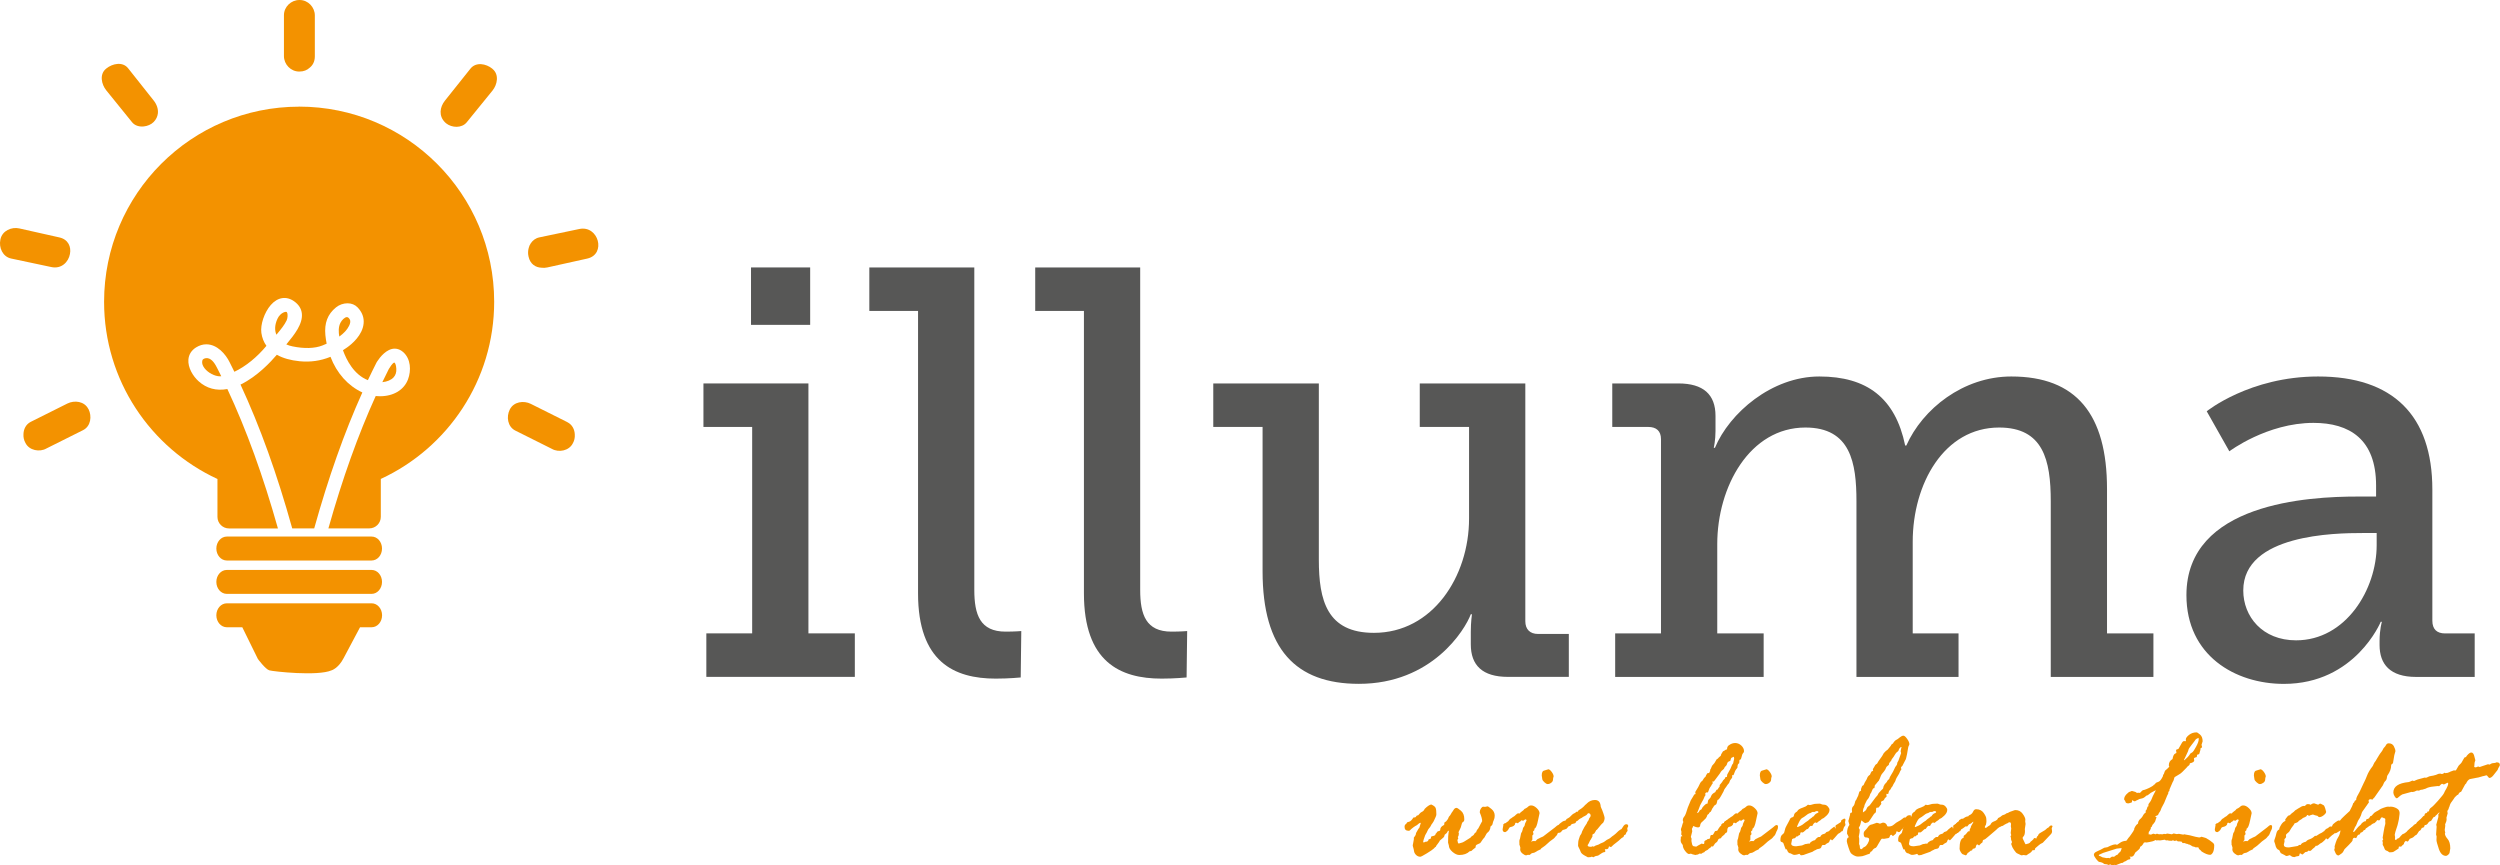 <?xml version="1.0" encoding="UTF-8"?>
<svg xmlns="http://www.w3.org/2000/svg" id="Ebene_1" data-name="Ebene 1" viewBox="0 0 474.13 164.08">
  <defs>
    <style>
      .cls-1 {
        fill: #f39200;
      }

      .cls-1, .cls-2 {
        stroke-width: 0px;
      }

      .cls-2 {
        fill: #575756;
      }
    </style>
  </defs>
  <g>
    <path class="cls-1" d="M70.48,108.09h-27.47c-1.09,0-1.98,1.01-1.98,2.27s.89,2.27,1.98,2.27h27.47c1.09,0,1.97-1.02,1.97-2.27s-.88-2.27-1.97-2.27Z"></path>
    <path class="cls-1" d="M70.48,114.42h-27.47c-1.09,0-1.98,1.02-1.98,2.27s.89,2.27,1.98,2.27h2.94l2.96,6.02s1.43,1.94,2.16,2.15c.73.22,9.19,1.15,11.81,0,0,0,1.28-.37,2.28-2.3.77-1.48,2.39-4.51,3.12-5.87h2.21c1.09,0,1.97-1.02,1.97-2.27s-.88-2.27-1.97-2.27Z"></path>
    <path class="cls-1" d="M70.48,101.76h-27.47c-1.09,0-1.98,1.02-1.98,2.27s.89,2.27,1.98,2.27h27.47c1.09,0,1.97-1.01,1.97-2.27s-.88-2.27-1.97-2.27Z"></path>
    <g>
      <path class="cls-1" d="M107.6,80.06c-2.31-1.16-4.63-2.31-6.94-3.47-1.35-.67-3.23-.41-3.97,1.06,0,.01-.01.03-.02.04-.67,1.35-.41,3.23,1.06,3.97,2.31,1.16,4.63,2.31,6.94,3.47,1.31.75,3.27.36,3.97-1.06.29-.5.41-1.08.37-1.66-.03-.95-.48-1.88-1.41-2.34Z"></path>
      <path class="cls-1" d="M16.76,77.57c-.75-1.48-2.63-1.71-3.98-1.04-2.31,1.16-4.63,2.31-6.94,3.47-.93.47-1.36,1.38-1.39,2.33-.04.59.09,1.18.38,1.68.7,1.42,2.69,1.79,3.98,1.04,2.31-1.16,4.63-2.31,6.94-3.47,1.48-.74,1.71-2.64,1.04-3.98,0-.01-.01-.03-.02-.04Z"></path>
      <path class="cls-1" d="M109.87,43.43c-2.53.53-5.06,1.06-7.59,1.59-.71.15-1.26.58-1.62,1.13-.19.27-.32.57-.39.88-.14.5-.16,1.04-.05,1.54,0,.03.01.06.02.1.31,1.42,1.34,2.06,2.45,2.1.34.05.71.04,1.11-.05,2.52-.56,5.05-1.12,7.57-1.68,3.67-.82,2.14-6.37-1.5-5.61Z"></path>
      <path class="cls-1" d="M13.27,48.15c.26-1.33-.32-2.76-2.04-3.13-2.52-.57-5.05-1.13-7.57-1.7-1.48-.33-3.22.44-3.57,2.04,0,.03-.01.06-.02.1-.32,1.48.43,3.23,2.04,3.57,2.53.54,5.06,1.07,7.59,1.61,1.95.44,3.3-.96,3.57-2.48Z"></path>
      <path class="cls-1" d="M93.39,13.05s-.04-.03-.06-.05c-1.13-.91-3.05-1.31-4.11.02-1.61,2.02-3.23,4.04-4.84,6.07-.99,1.24-1.2,2.91.02,4.11.07.07.14.13.21.19,1.09.87,2.97.96,3.91-.2,1.63-2.01,3.26-4.02,4.89-6.02.91-1.13,1.3-3.05-.02-4.11Z"></path>
      <path class="cls-1" d="M29.12,19.03c-1.61-2.03-3.21-4.05-4.82-6.08-1.06-1.34-3-.87-4.11.02-.02.02-.04.03-.06.05-1.33,1.06-.88,3,.02,4.11,1.63,2.01,3.26,4.02,4.88,6.03.53.67,1.39.91,2.23.82.71-.07,1.41-.37,1.88-.84.48-.49.73-1.05.8-1.62.1-.86-.22-1.75-.82-2.49Z"></path>
      <path class="cls-1" d="M56.82,0h-.04c-1.57,0-2.93,1.29-2.93,2.88v7.76c0,1.57,1.3,2.93,2.89,2.93h.04c.83,0,1.47-.28,1.94-.72.59-.46.99-1.18.99-2.16V2.93c0-1.57-1.29-2.93-2.88-2.93Z"></path>
    </g>
    <g>
      <path class="cls-1" d="M66.18,61.85c.28-.56.33-.99.15-1.28-.17-.29-.35-.43-.54-.43-.41,0-.97.57-1.23,1.09-.4.79-.36,1.76-.21,2.6.87-.63,1.48-1.29,1.82-1.98Z"></path>
      <path class="cls-1" d="M54.37,60.74c.19-.41.25-1.18.05-1.5-.04-.07-.08-.1-.19-.1-.08,0-.21.02-.42.1-.5.21-.95.67-1.21,1.26-.49,1.09-.55,2.12-.18,2.98.07-.08.14-.17.21-.25.65-.79,1.33-1.61,1.75-2.5Z"></path>
      <path class="cls-1" d="M45.61,72.93c3.72,8.01,6.93,16.94,9.81,27.28h4.17c2.71-9.7,5.69-18.14,9.13-25.78-2.73-1.27-4.86-3.65-6.04-6.76-1.88.77-3.81,1.04-5.86.84-1.72-.17-3.17-.58-4.32-1.23-1.11,1.31-3.73,4.14-6.88,5.65Z"></path>
      <path class="cls-1" d="M39.38,67.93c-.06,0-.12-.01-.18-.01-.34,0-.75.14-.82.44-.15.6.14,1.14.42,1.49.67.86,1.93,1.52,2.92,1.52.08,0,.17,0,.24-.02-.22-.45-.45-.91-.68-1.36-.46-.95-1.04-1.92-1.9-2.06Z"></path>
      <path class="cls-1" d="M74.8,68.76h-.01c-.09,0-.37.11-1.01,1.16l-.05.08c-.4.79-.81,1.61-1.22,2.48.91-.09,1.66-.41,2.12-.9.4-.43.58-.99.53-1.68-.05-.78-.25-1.08-.36-1.13Z"></path>
      <path class="cls-1" d="M56.74,20.23c-20.44,0-37,16.57-37,37.01,0,14.9,8.81,27.73,21.5,33.6v7.19c0,1.21.98,2.19,2.19,2.19h9.28c-2.83-10.03-5.97-18.7-9.59-26.44-2.09.39-3.94-.11-5.45-1.47-1.06-.95-2.07-2.59-1.94-4.13.08-.95.58-1.74,1.45-2.29.63-.39,1.28-.59,1.95-.59,2.05,0,3.67,1.85,4.44,3.44.3.58.59,1.18.88,1.77,2.13-1.01,4.3-2.77,6.08-4.92-.51-.71-.83-1.53-.96-2.45-.22-1.57.57-3.9,1.78-5.29,1.31-1.5,2.98-1.76,4.47-.68.83.6,1.31,1.35,1.42,2.23.26,2.02-1.49,4.15-2.77,5.71-.06.07-.11.14-.17.21.36.16.75.29,1.17.37,2.22.46,4.21.41,5.68-.17.27-.11.54-.22.8-.34-.11-.55-.19-1.09-.24-1.61-.22-2.3.42-3.98,2.01-5.27.61-.5,1.41-.78,2.18-.78s1.43.27,1.92.78c.86.9,1.25,1.93,1.14,3.04-.2,2.23-2.25,3.93-3.13,4.55-.25.18-.52.36-.79.53.67,1.86,2.07,4.63,4.73,5.68.54-1.14,1.09-2.27,1.65-3.37.04-.08.09-.15.14-.22.48-.74,1.75-2.39,3.3-2.39.57,0,1.1.22,1.59.64,1.49,1.31,1.54,3.54.94,5.16-.75,2.02-2.74,3.23-5.33,3.23-.27,0-.54-.01-.81-.04-3.36,7.41-6.3,15.63-8.97,25.1h7.75c1.21,0,2.19-.98,2.19-2.19v-7.19c12.69-5.87,21.5-18.7,21.5-33.6,0-20.44-16.57-37.01-37.01-37.01Z"></path>
    </g>
  </g>
  <g>
    <path class="cls-2" d="M133.96,120.12h8.69v-39.15h-9.24v-8.25h19.91v47.4h8.8v8.25h-28.16v-8.25ZM142.43,50.72h11.22v10.89h-11.22v-10.89Z"></path>
    <path class="cls-2" d="M174.11,58.97h-9.24v-8.25h19.91v61.15c0,4.73,1.1,7.92,5.94,7.92,1.76,0,2.97-.11,2.97-.11l-.11,8.8s-2.2.22-4.73.22c-7.92,0-14.74-3.19-14.74-16.17v-53.56Z"></path>
    <path class="cls-2" d="M205.57,58.97h-9.24v-8.25h19.91v61.15c0,4.73,1.1,7.92,5.94,7.92,1.76,0,2.97-.11,2.97-.11l-.11,8.8s-2.2.22-4.73.22c-7.92,0-14.74-3.19-14.74-16.17v-53.56Z"></path>
    <path class="cls-2" d="M239.45,80.97h-9.35v-8.25h20.02v33.44c0,7.7,1.54,13.86,10.45,13.86,11.11,0,18.04-10.67,18.04-21.67v-17.38h-9.35v-8.25h20.02v45.09c0,1.54.88,2.42,2.42,2.42h5.83v8.14h-11.55c-4.84,0-7.04-2.2-7.04-6.16v-2.42c0-1.87.22-3.3.22-3.3h-.22c-1.1,2.97-7.37,13.2-21.23,13.2-11.99,0-18.26-6.6-18.26-21.34v-27.39Z"></path>
    <path class="cls-2" d="M306.32,120.12h8.69v-36.84c0-1.54-.88-2.31-2.42-2.31h-6.82v-8.25h12.54c4.73,0,7.04,2.09,7.04,6.16v2.86c0,1.76-.33,3.19-.33,3.19h.22c2.75-6.6,10.78-13.53,19.8-13.53s14.41,4.07,16.28,13.09h.22c3.08-6.93,10.78-13.09,19.91-13.09,12.32,0,18.15,7.15,18.15,21.34v27.39h8.8v8.25h-19.47v-33.33c0-7.81-1.43-13.97-9.79-13.97-10.45,0-16.39,10.67-16.39,21.67v17.38h8.69v8.25h-19.36v-33.33c0-7.26-1.1-13.97-9.68-13.97-10.56,0-16.72,11.22-16.72,22.11v16.94h8.8v8.25h-28.16v-8.25Z"></path>
    <path class="cls-2" d="M447.11,94.17h3.52v-2.09c0-8.8-5.06-11.88-11.88-11.88-8.8,0-15.95,5.39-15.95,5.39l-4.29-7.59s8.14-6.6,21.12-6.6c14.19,0,21.67,7.37,21.67,21.45v24.86c0,1.65.88,2.42,2.42,2.42h5.61v8.25h-11.11c-4.95,0-6.93-2.42-6.93-6.05v-.77c0-2.2.44-3.63.44-3.63h-.22s-4.84,11.77-18.37,11.77c-9.24,0-18.48-5.39-18.48-16.83,0-17.49,23.21-18.7,32.45-18.7ZM435.45,121.44c9.46,0,15.29-9.68,15.29-18.04v-2.31h-2.75c-5.06,0-22.55.22-22.55,10.89,0,4.95,3.63,9.46,10.01,9.46Z"></path>
  </g>
  <g>
    <path class="cls-1" d="M268.69,154.68l.29-.07c.09-.1.19-.22.29-.34.1-.13.25-.23.45-.33.2-.09.36-.27.47-.53.49-.49.9-.77,1.24-.84.48.21.76.43.85.68.09.25.13.65.13,1.21,0,.15-.06.34-.17.56-.11.22-.2.4-.24.52s-.15.32-.33.58c0,.02-.03.06-.09.12-.06.06-.13.17-.21.35s-.19.34-.32.47c-.13.14-.23.3-.3.47-.07.18-.22.47-.46.87-.25.69-.38,1.08-.38,1.19,0,.13.03.19.1.19.05,0,.13-.03.24-.1l.15-.05h.21l.24-.17c.02-.06.05-.14.07-.24.02-.02.18-.09.46-.21l.03-.03c-.02-.06-.03-.12-.03-.19,0-.11.11-.19.33-.22.22-.03.39-.11.51-.22,0-.15.03-.23.09-.26.06-.02.12-.1.2-.24.07-.14.2-.22.37-.24.17-.02.26-.09.26-.21,0-.38.21-.68.63-.89.09-.02.14-.08.14-.17,0-.22.02-.34.05-.37.03-.03.14-.09.31-.2l.34-.45.15-.36c.05-.09.1-.17.17-.22.07-.06.15-.19.26-.39s.19-.34.26-.4l.19-.29c.16-.3.36-.45.6-.45.13,0,.4.18.83.54.43.36.64.9.64,1.61,0,.27-.07.44-.21.5-.14.06-.25.25-.32.58-.07.33-.18.64-.34.92-.15.28-.23.43-.23.46l.07.21v.07c0,.26-.07.48-.21.64.02.01.06.11.1.29l-.17.27c.05.45.13.67.24.67.07,0,.16-.02.27-.07s.22-.07.32-.09c.1-.01.28-.09.52-.24l1.12-.7.21-.24.16-.1c.18-.09.31-.22.38-.39s.18-.26.33-.28c.05-.26.18-.51.41-.74l.5-.95c.13-.25.21-.4.24-.43,0-.39-.15-.94-.45-1.65v-.1c0-.23.07-.45.22-.67.15-.22.29-.33.43-.33l.36.03.46-.1c.09,0,.34.17.75.51.41.34.61.76.61,1.26,0,.32-.06.6-.17.83-.11.23-.19.46-.22.67-.03.21-.15.38-.34.49l-.07.09c-.03.54-.26.95-.67,1.22-.11.17-.24.38-.36.63s-.24.39-.34.44c-.02,0-.11.13-.27.39-.16.26-.27.41-.35.46s-.24.13-.47.22-.35.22-.35.37l-.03.24c-.4.29-.66.5-.78.64-.15.02-.26.05-.34.07-.47.47-1.13.7-1.96.7-.4,0-.83-.2-1.29-.59-.46-.4-.69-.8-.69-1.21l-.15-.55c0-.92.03-1.55.1-1.91.03-.05.05-.09.05-.14,0-.14-.04-.21-.12-.21-.06.06-.12.15-.18.28-.06.13-.14.22-.23.27l-.26.22c-.06.27-.12.43-.18.46-.06.03-.16.12-.3.27-.14.14-.29.27-.46.39.01.07-.22.41-.7,1.03v.1s-.06.05-.17.1l-.27.28c-.17.17-.61.47-1.31.9-.7.43-1.11.64-1.23.64-.31,0-.57-.11-.8-.33-.22-.22-.35-.45-.39-.7-.03-.25-.09-.48-.15-.69-.07-.21-.1-.36-.1-.46,0-.05.02-.16.07-.34.05-.18.07-.35.09-.51.01-.15.03-.24.05-.27v-.33s.07-.11.2-.27c.13-.16.2-.33.2-.5,0-.07.05-.18.15-.33.1-.15.17-.28.22-.39.04-.11.13-.23.27-.37.02-.11.07-.28.15-.49.08-.21.12-.34.12-.39,0-.02-.01-.04-.03-.07-.16,0-.4.15-.7.45l-.31.17c-.15.08-.41.27-.77.57-.17.22-.33.33-.46.33-.54,0-.8-.25-.8-.74,0-.24.07-.41.2-.5.13-.09.21-.18.23-.27.02-.09.16-.16.42-.21.26-.05.53-.32.83-.8.26,0,.42-.04.46-.12.05-.08.11-.17.21-.26Z"></path>
    <path class="cls-1" d="M285.08,156.37l.28-.24h.1c.08,0,.2-.09.36-.26l.17-.07c.23-.34.43-.54.6-.6l.28-.21s.11-.09.2-.12c.09-.03.22-.15.41-.34.19-.19.34-.28.46-.28s.21.01.28.03c.07-.14.21-.27.41-.4.21-.13.37-.29.5-.47l.22-.1c.18-.09.35-.21.49-.35.14-.14.33-.21.56-.21.33,0,.68.17,1.04.51.36.34.54.66.54.97l-.29,1.34c-.19.98-.41,1.5-.65,1.55l-.07.36c-.16.11-.24.21-.24.27l.1.41c0,.06-.06.14-.19.26-.02,0-.03.03-.03.1v.7c0,.13-.08.23-.24.31.02.02.06.05.1.07.07-.07.22-.1.46-.1l.27.03.38-.38c.08-.02.19-.08.33-.16.14-.09.39-.2.73-.34l2.25-1.72c.31-.31.54-.46.7-.46.17,0,.26.11.26.33,0,.25-.05.46-.15.63-.1.17-.19.37-.27.6-.08.23-.18.4-.28.49-.11.09-.2.19-.27.3-.07.11-.26.27-.56.47-.3.21-.56.41-.77.63-.21.21-.39.36-.52.46l-.74.53-.1.17s-.13.07-.32.15c-.19.07-.36.17-.51.28l-.31.17c-.07.05-.18.07-.34.09-.15.01-.29.08-.4.2-.11.12-.21.18-.27.18l-.26-.03-.34.1c-.2,0-.43-.12-.71-.35-.28-.23-.42-.48-.42-.75v-.1l.03-.24s-.03-.16-.1-.35c-.07-.19-.1-.3-.1-.32l.03-.24-.03-.1c0-.31.02-.5.07-.58.05-.08.08-.19.1-.34.02-.14.05-.26.07-.35l.09-.43c.05-.14.1-.23.17-.28.02-.09.07-.25.14-.46l.07-.31.17-.24c.09-.09.15-.21.16-.37.02-.15.08-.32.18-.49s.15-.27.15-.31c0-.14-.07-.21-.21-.21-.05,0-.19.09-.43.27l-.31-.1s-.09.06-.19.17c0,.05-.05.08-.15.1-.1.02-.2.11-.29.26l-.14.03-.22-.1h-.07c-.11,0-.18.13-.21.38-.13.18-.29.3-.5.36l-.38.1c-.13.05-.22.15-.28.31-.06.16-.17.31-.34.44-.17.13-.29.2-.34.2-.32,0-.48-.18-.48-.53l.14-.81-.03-.1ZM292.5,147.77l-.1-.67v-.1c0-.54.18-.84.55-.89.08-.01.32-.09.72-.22.21.05.42.23.64.54.22.31.34.59.34.83,0,.02-.02.07-.05.15-.03.08-.06.23-.07.46-.01.22-.12.42-.34.58-.21.17-.44.25-.68.25-.16,0-.36-.11-.61-.34-.25-.22-.38-.42-.4-.59Z"></path>
    <path class="cls-1" d="M299,153.98l.26-.07.1-.22c.56-.33.96-.65,1.2-.95.02-.05.07-.09.15-.14.08-.05.17-.13.26-.24.42-.42.93-.64,1.51-.64.69,0,1.05.42,1.1,1.25l.1.26c.09.16.22.49.39.98.17.49.25.8.25.91,0,.31-.1.62-.29.93-.16.08-.54.51-1.15,1.29l-.17.12c-.09.21-.21.41-.36.62-.23.08-.34.17-.34.26v.31s-.03.07-.08.14c-.05.07-.12.2-.22.4l-.14.21s-.09.14-.14.28c-.05.14-.11.27-.2.39s-.13.21-.13.27c0,.17.22.26.67.26.02,0,.11-.03.26-.1l.24.07s.08-.04.17-.11c.09-.07.23-.13.42-.18.19-.05.36-.11.5-.21.14-.09.31-.17.52-.24.2-.07.39-.18.58-.34.18-.15.36-.27.54-.34s.34-.17.5-.32c.15-.14.33-.28.52-.4s.5-.4.93-.83c.27-.22.46-.34.57-.36.02,0,.12-.15.3-.46s.38-.46.61-.46.36.11.36.34c0,.13-.06.25-.17.36v.1l.03.27s.03.09.03.15c0,.05-.04.11-.13.21-.09.09-.15.21-.18.35-.03.14-.14.24-.33.28-.07.25-.16.4-.27.43-.11.03-.26.15-.46.34-.19.2-.47.42-.82.69-.36.26-.6.47-.73.61-.13.14-.22.21-.27.21-.02,0-.07-.02-.14-.07s-.11-.07-.14-.07c-.07,0-.11.08-.14.24l-.07.17c-.15.09-.23.14-.26.14l-.1-.03h-.07c-.14,0-.21.05-.21.15l.1.17v.03c0,.16-.09.24-.28.24-.13,0-.49.21-1.1.64l-.5.1-.41.22c-.14-.08-.22-.12-.26-.12l-.27.09-.5.03s-.22-.11-.63-.34c-.41-.23-.65-.46-.73-.69s-.18-.46-.31-.7c-.13-.23-.19-.4-.19-.49,0-.55.05-.94.14-1.18.09-.23.15-.41.17-.52.02-.11.09-.24.2-.37.11-.13.2-.35.27-.64.33-.66.56-1.07.69-1.22.13-.15.22-.33.29-.55l.22-.31s.06-.11.1-.27.1-.24.17-.27c.09-.16.14-.26.14-.31,0-.33-.15-.5-.45-.5-.06,0-.12.06-.19.18-.07.12-.23.24-.47.35s-.4.2-.46.26-.18.13-.37.21c-.19.09-.35.22-.49.4l-.29.14c-.09.22-.17.34-.24.36-.07.02-.28.08-.64.17-.02.01-.08.08-.17.21s-.22.19-.4.19c-.14.14-.28.3-.41.48-.05,0-.17.05-.36.14l-.34.09c-.09.07-.19.18-.3.33-.11.15-.31.22-.61.22-.17,0-.26-.14-.26-.41,0-.56.2-1.01.59-1.34s.68-.51.87-.53c.18-.02.3-.09.34-.21s.16-.21.34-.28c.18-.07.38-.24.62-.5.23-.26.49-.43.76-.52l.21-.24Z"></path>
    <path class="cls-1" d="M318.86,158.24v-.12c0-.16.01-.29.03-.38-.07-.18-.1-.35-.1-.5,0-.02.06-.18.17-.48l.15-.53c.08-.21.13-.32.14-.33-.07-.18-.1-.29-.1-.31,0-.26.07-.48.22-.65s.27-.41.38-.72l.34-1.05.57-1.38s.07-.13.16-.27.18-.28.24-.39.15-.27.27-.47l.17-.03s.07-.09.07-.14c0-.02-.02-.11-.07-.27l.6-1,.36-.74c.11-.2.24-.32.38-.38.23-.42.43-.68.6-.77.07-.22.19-.45.38-.7l.33-.03c.06-.16.11-.28.17-.36l.03-.34c0,.07.03.05.09-.06.06-.11.14-.31.26-.61l.46-.53.14-.24c.06-.08.15-.23.27-.46.17-.07.32-.19.43-.38l.36-.29c-.02-.13.11-.41.41-.84.19-.08.37-.18.53-.31l.24-.07c0-.4.14-.68.43-.82l.21-.14c.18-.09.29-.14.31-.14l.12-.03c.14-.05.3-.07.48-.07.42,0,.81.16,1.15.47.34.32.52.67.52,1.07,0,.16-.09.33-.26.5l-.07.14c-.16.63-.27.95-.34.95-.05,0-.11.03-.19.1-.02.38-.05.59-.07.64-.21.03-.31.29-.31.77-.02.07-.11.19-.25.35-.14.17-.25.4-.34.69-.08.29-.17.44-.26.44h-.19l.05.26c0,.16-.08.32-.23.47-.15.15-.25.32-.28.49-.03.17-.17.38-.41.62l-.17.27c-.07.11-.16.23-.27.36-.11.13-.21.32-.29.58l-.45.82c-.31.56-.54.83-.7.81-.1.45-.17.7-.21.77s-.11.13-.24.19-.22.16-.29.3c-.07.14-.14.25-.22.32l-.31.64c-.18.08-.32.23-.4.45-.18.05-.3.2-.34.46-.05.05-.1.15-.17.31l-.6.6c-.31.22-.48.47-.5.75-.02.28-.17.42-.45.42-.19,0-.48-.09-.86-.26h-.03c-.03.16-.11.34-.24.53l.07.46c0,.06-.09.42-.27,1.08.09.17.14.29.14.36l-.03.38.09.46c.06.38.19.57.41.57l.41.07s.17-.09.43-.26l.64-.34s.03.01.03.03c.11.05.21.07.27.07.11,0,.17-.09.17-.27v-.22c.07-.11.15-.18.25-.21.1-.02.19-.07.27-.15s.14-.12.19-.12h.17c.17,0,.26-.2.26-.6.05-.02.1-.07.17-.14h.21c.09,0,.19-.11.3-.34s.19-.36.23-.4c.21-.02.35-.06.43-.1.37-.66.65-1,.84-1h.1c.19-.18.3-.35.32-.49.02-.14.07-.24.17-.28.1-.04.19-.1.27-.17.08-.07.13-.1.15-.1.17,0,.26.06.26.19l-.05.48.12.52s-.05.13-.15.27c-.1.13-.15.28-.15.44,0,.33-.06.51-.17.53-.11.02-.21.1-.28.23-.07.13-.2.25-.37.36s-.3.27-.39.47l-.29.07-.17.1c-.14.36-.28.57-.44.65-.15.08-.35.32-.58.72-.03,0-.05.01-.05.03l-.27-.03c-.1.18-.21.29-.31.33-.1.03-.19.1-.26.2-.07.1-.19.18-.37.25-.18.07-.29.15-.34.24-.05.09-.11.14-.21.15-.09.01-.18.05-.26.13-.08.07-.15.11-.21.11-.02,0-.1-.01-.24-.03h-.07c-.2.14-.36.21-.48.21-.15,0-.26.02-.33.07-.07-.05-.17-.08-.32-.1-.14-.02-.31-.08-.49-.17-.19.05-.31.07-.36.07-.19,0-.44-.19-.74-.58-.3-.38-.45-.76-.45-1.13,0-.01-.07-.1-.2-.27-.13-.17-.2-.35-.2-.54v-.17l.03-.21v-.33l.03-.1c.17-.02.26-.05.26-.07l-.22-.31ZM322.34,153.69l.36-.21c.05-.18.19-.4.45-.66.25-.26.43-.39.53-.39h.14c0-.08.02-.16.05-.24.03-.08.05-.19.05-.33,0-.07.15-.26.46-.57l.14-.31c.1-.3.36-.54.77-.74.16-.33.28-.5.36-.5l.14-.03c.05-.17.14-.33.28-.46l.07-.1v-.27s.08-.12.23-.28c.15-.17.27-.32.34-.46.07-.14.16-.26.28-.34.12-.08.2-.22.25-.43l.28-.03c0-.15.01-.25.03-.29l.03-.17c.06-.14.26-.5.6-1.08l.27-.64c0-.07.05-.15.15-.25.1-.1.15-.24.15-.42l.14-.57c0-.26-.05-.4-.14-.4-.11.08-.22.14-.32.17-.1.03-.19.24-.28.62-.34.08-.54.24-.59.49-.05.25-.19.46-.42.63l-.12.21c-.02.13-.13.26-.33.4-.2.14-.38.37-.55.7-.57.79-.89,1.21-.95,1.27l-.17.21-.26-.03c.05.18.07.29.07.31,0,.07-.03.13-.1.2-.07.06-.12.14-.15.23-.03.09-.1.2-.21.32-.1.12-.2.32-.28.58s-.16.43-.23.47l-.24-.03c-.15.09-.22.18-.22.27l.05.24s-.03.1-.09.16c-.06.06-.12.19-.18.37s-.2.46-.43.83c-.23.37-.41.77-.54,1.19-.13.42-.26.68-.39.8.02.02.06.03.1.03.15,0,.29-.15.43-.46Z"></path>
    <path class="cls-1" d="M326.43,156.37l.28-.24h.1c.08,0,.2-.09.36-.26l.17-.07c.23-.34.43-.54.6-.6l.28-.21s.11-.09.2-.12c.09-.03.22-.15.41-.34.19-.19.34-.28.46-.28s.21.01.28.03c.07-.14.21-.27.41-.4.21-.13.37-.29.5-.47l.22-.1c.18-.09.35-.21.49-.35.14-.14.33-.21.56-.21.33,0,.68.17,1.04.51.36.34.54.66.54.97l-.29,1.34c-.19.98-.41,1.5-.65,1.55l-.07.36c-.16.11-.24.21-.24.27l.1.41c0,.06-.06.14-.19.26-.02,0-.03.03-.03.1v.7c0,.13-.08.23-.24.31.02.02.06.05.1.07.07-.07.22-.1.46-.1l.27.03.38-.38c.08-.02.19-.08.33-.16.14-.09.39-.2.73-.34l2.25-1.72c.31-.31.54-.46.7-.46.17,0,.26.11.26.33,0,.25-.05.46-.15.63-.1.17-.19.37-.27.6-.08.23-.18.4-.28.49-.11.09-.2.19-.27.3-.07.11-.26.27-.56.47-.3.21-.56.41-.77.63-.21.21-.39.36-.52.46l-.74.53-.1.17s-.13.07-.32.15c-.19.07-.36.17-.51.28l-.31.17c-.07.05-.18.07-.34.09-.15.01-.29.08-.4.2-.11.12-.21.18-.27.18l-.26-.03-.34.1c-.2,0-.43-.12-.71-.35-.28-.23-.42-.48-.42-.75v-.1l.03-.24s-.03-.16-.1-.35c-.07-.19-.1-.3-.1-.32l.03-.24-.03-.1c0-.31.02-.5.07-.58.05-.08.08-.19.1-.34.02-.14.05-.26.07-.35l.09-.43c.05-.14.1-.23.17-.28.02-.09.07-.25.14-.46l.07-.31.17-.24c.09-.09.15-.21.16-.37.02-.15.08-.32.18-.49s.15-.27.15-.31c0-.14-.07-.21-.21-.21-.05,0-.19.09-.43.27l-.31-.1s-.09.06-.19.17c0,.05-.05.08-.15.1-.1.02-.2.11-.29.26l-.14.03-.22-.1h-.07c-.11,0-.18.13-.21.38-.13.18-.29.3-.5.36l-.38.1c-.13.05-.22.15-.28.31-.06.16-.17.31-.34.44-.17.13-.29.2-.34.2-.32,0-.48-.18-.48-.53l.14-.81-.03-.1ZM333.86,147.77l-.1-.67v-.1c0-.54.18-.84.55-.89.08-.01.32-.09.72-.22.21.05.42.23.64.54.22.31.34.59.34.83,0,.02-.02.07-.05.15-.03.08-.06.23-.07.46-.01.22-.12.42-.34.58-.21.17-.44.25-.68.25-.16,0-.36-.11-.61-.34-.25-.22-.38-.42-.4-.59Z"></path>
    <path class="cls-1" d="M339.43,155.32l.36-.29c.27-.02.42-.17.45-.43.02-.26.21-.49.57-.69l.21-.29c.17-.17.64-.4,1.41-.67.19-.11.33-.22.4-.31.02-.02.05-.03.07-.03l.27.07c.15,0,.34-.04.58-.12.23-.08.46-.12.68-.12l.72-.03s.14.03.28.1c.14.07.32.1.52.1.25,0,.48.11.7.34.21.23.32.44.32.64,0,.36-.18.72-.55,1.08-.37.37-.66.57-.88.62-.19.2-.34.32-.45.37s-.21.13-.32.24c-.11.11-.2.16-.27.16-.05,0-.08-.01-.1-.04-.02-.03-.06-.04-.1-.04-.18,0-.38.22-.6.67l-.31-.03c-.19.13-.32.26-.38.41s-.18.22-.36.22c-.42.42-.71.64-.86.64-.02,0-.1-.02-.24-.07-.09.11-.14.23-.14.36,0,.14-.09.22-.27.24l-.22.21-.17-.03-.34.36c-.17,0-.35.06-.53.17-.02.14-.06.31-.1.52-.05.21-.07.33-.07.35,0,.33.3.5.91.5l.83-.12c.22,0,.42-.06.61-.17.19-.11.39-.17.61-.17.07,0,.17-.02.31-.07l.17.07c.08-.17.23-.33.45-.46.22-.14.39-.21.52-.21l.17-.1c.05-.14.11-.23.21-.27l.14-.12c.09-.09.18-.14.26-.14h.24l.07-.03c.14-.3.33-.47.58-.52.25-.05.4-.13.46-.25.06-.11.17-.18.34-.21.16-.02.29-.1.4-.23.11-.13.24-.26.4-.37.16-.11.27-.2.34-.26.06-.06.12-.09.16-.09.07,0,.1.05.1.16s.02.15.07.15.07-.02.07-.07-.01-.1-.03-.17v-.12c0-.17.09-.29.27-.34l.77-.5c.02-.24.09-.38.2-.42.11-.04.19-.09.25-.14s.12-.08.19-.08c.15,0,.22.09.22.26l-.09.45.09.46c0,.07-.05.16-.16.28s-.19.3-.25.55c-.06.25-.13.38-.22.4h-.1c-.21.22-.37.35-.49.39-.12.04-.22.11-.28.21l-.58.67c-.11.11-.21.22-.29.31-.08.09-.14.14-.19.14l-.14-.14s-.02-.03-.07-.03c-.11,0-.19.07-.22.21-.03.14-.09.26-.18.36-.34.16-.57.31-.67.45l-.1.03h-.31c-.15,0-.25.11-.31.34-.06.22-.22.35-.49.39-.27.03-.46.1-.58.21-.02.02-.07.05-.15.07-.08.02-.24.11-.48.28l-1.44.51c-.11.06-.19.09-.22.09l-.48.07c-.07,0-.14-.05-.21-.14-.07-.09-.11-.14-.14-.14l-.31.1c-.23.07-.45.1-.65.1-.11,0-.24-.04-.38-.12-.14-.08-.25-.14-.33-.17-.33,0-.57-.26-.7-.77l-.21.03s-.2-.41-.46-1.22c-.07-.09-.18-.16-.33-.2-.15-.04-.22-.15-.22-.34,0-.52.11-.86.34-1.04.22-.18.35-.31.37-.4l.24-.89s.1-.15.17-.34l.39-.72c.05-.08.15-.28.31-.6ZM343.07,154.29l-.21.1s-.18.12-.4.3-.44.32-.65.43c-.21.11-.43.39-.65.85-.22.46-.34.72-.34.79s.03.1.1.1l.58-.26c.22-.1.42-.23.61-.4.19-.16.46-.36.82-.58l.14-.14s.13-.13.32-.25c.19-.12.33-.24.42-.35l.17-.07c.19-.31.39-.5.59-.57.2-.07.3-.14.3-.21,0-.14-.11-.21-.33-.21-.09,0-.23.06-.41.17h-.4s-.17.07-.38.21l-.29.07Z"></path>
    <path class="cls-1" d="M354.75,161.57l-.12.24c-.05.13-.16.19-.34.19-.02,0-.21.07-.57.21-.36.14-.65.21-.88.21l-.46.03c-.27,0-.54-.08-.8-.23s-.45-.3-.56-.42c-.11-.13-.27-.5-.47-1.13-.2-.63-.3-1.01-.3-1.13,0-.45.12-.69.36-.74,0-.07-.05-.2-.16-.39-.11-.19-.16-.29-.16-.32,0-.71.15-1.26.46-1.65-.14-.45-.21-.69-.21-.74,0-.02.03-.12.09-.28s.1-.32.12-.46c.02-.14.06-.25.1-.34l.03-.29c.02-.14.11-.21.26-.21.07,0,.1-.05.1-.14v-.14l-.03-.22c0-.32.08-.55.24-.7.16-.14.26-.35.32-.64.05-.28.12-.46.2-.52.08-.07.14-.19.19-.36l.24-.48.19-.64c.02-.13.09-.21.2-.24s.17-.09.17-.15l-.03-.21c.09-.24.15-.41.19-.52.03-.1.14-.19.31-.26.16-.39.3-.66.42-.83.12-.16.21-.34.28-.55.07-.21.24-.41.52-.6.02-.05.07-.16.15-.35.07-.19.17-.3.28-.32.11-.02.17-.07.17-.14l-.07-.14c0-.09.09-.26.26-.5l.21-.38c.1-.11.22-.2.34-.26.16-.32.37-.64.62-.96.25-.32.47-.66.65-1.03.26-.31.51-.53.74-.67l.57-.7c.14-.29.28-.43.41-.43.22-.41.49-.68.81-.81.06-.02.22-.15.49-.37.27-.22.51-.34.71-.34.18,0,.42.2.7.6.29.4.43.74.43,1.01,0,.07-.04.17-.11.3-.07.13-.12.27-.13.41-.01.14-.08.55-.21,1.21s-.23,1.04-.33,1.13l-.46.89c-.05.14-.1.22-.15.24-.06.02-.13.11-.21.27l.09.36h-.03c-.13.14-.26.4-.4.77-.18.27-.34.54-.47.78-.13.25-.2.41-.2.49l-.1.24c-.25.38-.42.68-.5.91-.11.09-.2.22-.27.38-.06.16-.15.28-.25.35-.1.07-.17.2-.2.39-.03.18-.06.29-.09.33l-.34-.03v.03l.03.5s-.05.1-.16.15-.2.18-.28.37c-.08.19-.22.29-.43.32-.1.07-.17.14-.19.21l.07.33s-.11.14-.27.36c-.15.22-.25.33-.28.34l-.36.03c-.07.02-.1.22-.1.6,0,.25-.11.42-.34.52-.6.92-.94,1.43-1.04,1.53s-.28.18-.56.24c0,.02-.02.03-.07.03-.11,0-.36-.17-.74-.5h-.03c-.15.66-.26,1.04-.35,1.13-.09.09-.13.19-.13.31l.17.31v.05c0,.32-.06.72-.17,1.19v.1l.07.36v.64l-.03.38c.09.16.14.3.14.43,0,.37.09.55.27.55.09,0,.23-.11.43-.34l.21-.1c.21-.09.4-.3.59-.62.19-.32.28-.6.28-.82,0-.24-.23-.36-.7-.36-.23-.05-.34-.29-.34-.74,0-.21.09-.39.26-.56.17-.17.32-.34.45-.52.27-.42.57-.64.88-.64l.88-.31c.09,0,.18.02.27.05.09.03.2.07.34.12.37-.14.56-.21.57-.21.4,0,.67.21.81.62,0,.08.09.12.27.12.4,0,.74-.12,1.01-.37.27-.25.56-.45.86-.6.3-.15.55-.32.74-.48.19-.17.31-.25.35-.25h.26s.09-.07.21-.22c.11-.15.33-.22.64-.22.11,0,.17.05.17.14,0,.61-.09.97-.27,1.07-.18.11-.39.36-.64.75l-.19.1c-.11.1-.22.22-.31.34-.09.13-.18.2-.27.22-.26.4-.46.6-.6.6-.07,0-.15-.03-.23-.09s-.14-.09-.16-.09c-.07,0-.13.14-.17.41-.07.1-.26.27-.57.5-.05,0-.13-.07-.24-.21,0-.02-.01-.03-.03-.03-.18,0-.3.1-.34.31-.04.21-.17.32-.39.34l-.69.12-.4-.03c-.09,0-.29.28-.59.84s-.49.85-.56.88c-.36.11-.6.33-.74.64l-.21.1ZM360.61,141.86v-.21c-.26.07-.45.32-.57.74l-.14.14c-.22.14-.39.33-.52.58-.13.25-.33.55-.62.9l-.07.21-.4.5-.07.33s-.11.12-.26.22c-.15.1-.25.24-.3.42-.05.18-.18.39-.38.64-.2.25-.34.41-.41.5-.07.09-.21.39-.4.92l-.1.17c0,.1-.06.19-.17.26l-.64.77s-.02.21-.07.5c-.17.02-.28.09-.33.21l-.28.64c-.02.07-.08.15-.17.24-.15.55-.36.95-.64,1.2l-.4.81c-.05.09-.08.22-.1.38l-.03.1c-.14.26-.21.46-.21.6,0,.05-.01.19-.03.43h.03s.07-.03.14-.09c.07-.06.16-.12.27-.2.11-.07.21-.21.28-.42.07-.21.18-.35.34-.44.15-.09.25-.17.3-.27l1.03-1.38c.07-.09.16-.2.28-.32s.18-.21.18-.28l.14-.24c.07-.07.19-.19.35-.38s.29-.31.39-.38c.09-.07.14-.18.15-.33.01-.15.07-.3.19-.46l.07-.14c.13-.15.23-.26.31-.33s.13-.14.14-.22c.01-.08.14-.23.4-.45.02-.17.16-.45.4-.83.25-.38.43-.73.56-1.04.13-.31.25-.52.37-.64s.2-.34.23-.64l.17-.27.53-1.48-.09-.36.12-.6Z"></path>
    <path class="cls-1" d="M361.76,155.32l.36-.29c.27-.02.42-.17.45-.43.02-.26.21-.49.57-.69l.21-.29c.17-.17.64-.4,1.41-.67.19-.11.33-.22.4-.31.02-.02.05-.03.07-.03l.27.07c.15,0,.34-.04.58-.12.23-.08.46-.12.68-.12l.72-.03s.14.03.28.1c.14.07.32.1.52.1.25,0,.48.11.7.34.21.23.32.44.32.64,0,.36-.18.72-.55,1.08-.37.37-.66.57-.88.62-.19.2-.34.32-.45.37s-.21.13-.32.24c-.11.11-.2.16-.27.16-.05,0-.08-.01-.1-.04-.02-.03-.06-.04-.1-.04-.18,0-.38.22-.6.67l-.31-.03c-.19.13-.32.26-.38.41s-.18.22-.36.22c-.42.42-.71.64-.86.64-.02,0-.1-.02-.24-.07-.09.11-.14.23-.14.36,0,.14-.09.22-.27.24l-.22.21-.17-.03-.34.36c-.17,0-.35.06-.53.17-.02.14-.06.31-.1.52-.05.21-.07.33-.07.35,0,.33.3.5.91.5l.83-.12c.22,0,.42-.06.61-.17.19-.11.39-.17.61-.17.07,0,.17-.02.31-.07l.17.07c.08-.17.23-.33.45-.46.22-.14.39-.21.52-.21l.17-.1c.05-.14.11-.23.21-.27l.14-.12c.09-.09.18-.14.26-.14h.24l.07-.03c.14-.3.33-.47.58-.52.25-.05.4-.13.46-.25.06-.11.17-.18.34-.21.16-.02.29-.1.4-.23.11-.13.24-.26.4-.37.16-.11.27-.2.34-.26.06-.06.12-.09.16-.09.07,0,.1.05.1.16s.02.15.07.15.07-.02.07-.07-.01-.1-.03-.17v-.12c0-.17.09-.29.27-.34l.77-.5c.02-.24.09-.38.2-.42.11-.04.19-.09.25-.14s.12-.08.19-.08c.15,0,.22.09.22.26l-.09.45.09.46c0,.07-.05.16-.16.28s-.19.3-.25.55c-.06.25-.13.38-.22.4h-.1c-.21.22-.37.35-.49.39-.12.04-.22.11-.28.21l-.58.67c-.11.11-.21.22-.29.31-.08.09-.14.14-.19.14l-.14-.14s-.02-.03-.07-.03c-.11,0-.19.07-.22.21-.03.14-.09.26-.18.36-.34.16-.57.31-.67.45l-.1.03h-.31c-.15,0-.25.11-.31.34-.06.22-.22.35-.49.39-.27.03-.46.1-.58.21-.02.02-.07.05-.15.07-.08.02-.24.11-.48.28l-1.44.51c-.11.06-.19.09-.22.09l-.48.07c-.07,0-.14-.05-.21-.14-.07-.09-.11-.14-.14-.14l-.31.1c-.23.07-.45.1-.65.1-.11,0-.24-.04-.38-.12-.14-.08-.25-.14-.33-.17-.33,0-.57-.26-.7-.77l-.21.03s-.2-.41-.46-1.22c-.07-.09-.18-.16-.33-.2-.15-.04-.22-.15-.22-.34,0-.52.11-.86.34-1.04.22-.18.35-.31.37-.4l.24-.89s.1-.15.17-.34l.39-.72c.05-.08.15-.28.31-.6ZM365.39,154.29l-.21.1s-.18.12-.4.3-.44.32-.65.43c-.21.11-.43.39-.65.85-.22.46-.34.72-.34.79s.03.1.1.1l.58-.26c.22-.1.42-.23.61-.4.19-.16.46-.36.82-.58l.14-.14s.13-.13.32-.25c.19-.12.33-.24.42-.35l.17-.07c.19-.31.39-.5.59-.57.2-.07.3-.14.3-.21,0-.14-.11-.21-.33-.21-.09,0-.23.06-.41.17h-.4s-.17.07-.38.21l-.29.07Z"></path>
    <path class="cls-1" d="M385.92,158.95h.07l.17.07s.05-.01.07-.03c0-.19.09-.36.28-.5.06-.22.19-.38.39-.5s.52-.3.96-.57l.43-.38.21-.1.14-.17c.13-.15.25-.22.36-.22.17,0,.26.06.26.19l-.15.34.07.57c0,.21-.07.39-.22.55-.14.16-.36.4-.66.7l-.88.93-.46.24c-.12.07-.22.15-.31.24l-.67.57c0,.16-.05.28-.15.36h-.28l-.14.07c-.08.22-.32.43-.71.64l-.24.17c-.08.07-.15.1-.22.1l-.48-.07-.33.07c-.09,0-.22-.05-.37-.14-.15-.09-.31-.16-.47-.22s-.36-.26-.61-.64c-.25-.37-.38-.62-.4-.73,0-.05-.03-.12-.08-.23s-.08-.17-.08-.2.05-.14.16-.34v-.03s-.03-.11-.1-.24-.09-.28-.09-.46c0-.1-.03-.23-.1-.4.09-.09.14-.16.14-.21s-.02-.11-.05-.2c-.03-.09-.05-.15-.05-.2l.1-.84-.07-.43.03-.41c0-.24-.1-.36-.31-.36-.09,0-.21.06-.34.19l-.12.03c-.31.15-.53.27-.65.37-.13.1-.26.15-.39.15-.07.07-.2.13-.39.19l-.14.1s-.14.11-.27.21c0,.03-.21.23-.64.58-.43.35-.81.68-1.16.99-.34.31-.59.48-.75.51-.15.03-.23.17-.23.44,0,.05-.1.14-.31.27-.02,0-.14.13-.36.38-.18-.14-.29-.21-.31-.21-.15,0-.26.19-.33.57-.07.15-.25.24-.55.27-.02.01-.06.1-.12.26l-.07.07h-.17s-.1.07-.24.2c-.14.13-.26.21-.36.25-.15.31-.28.46-.38.46-.05,0-.11-.02-.2-.07-.09-.05-.19-.09-.32-.12-.13-.03-.27-.17-.42-.42-.15-.25-.23-.46-.23-.63,0-1.27.25-1.96.74-2.08l.03-.07v-.14c0-.15.07-.25.2-.32.13-.06.27-.19.4-.38.14-.19.23-.3.28-.32h.22s.07-.12.07-.36c0-.07.03-.13.09-.19.06-.06.09-.14.1-.25.01-.11.09-.29.25-.53s.23-.39.23-.44l-.03-.07c-.29.26-.49.41-.62.43-.13.02-.3.19-.52.5l-.27-.05c-.48.36-.78.56-.89.6s-.24.18-.38.4c0,.07-.04.11-.12.14-.08.02-.23.11-.45.27h-.1c-.29,0-.43-.21-.43-.62l.36-.98c.1-.31.35-.57.73-.78.38-.21.71-.41.97-.61.26-.19.53-.3.79-.31l.12-.17c.39-.15.65-.38.79-.7.14-.32.33-.48.57-.48.63,0,1.11.23,1.44.7s.5.83.5,1.11l.03.46c0,.16-.03.38-.1.67-.14.21-.21.36-.21.46,0,.09.06.14.17.14.07,0,.16-.05.27-.15.11-.1.24-.19.39-.27.14-.08.23-.15.25-.21.11-.27.31-.46.6-.57.29-.1.46-.19.53-.26l.17-.14.14-.26c.31-.14.51-.26.62-.38.1-.11.24-.19.41-.22.17-.03.37-.14.58-.31l.26-.07.24-.14s.09-.05.21-.09c.11-.03.28-.1.51-.18.22-.09.37-.13.45-.13.58,0,1.04.23,1.38.7s.51.85.51,1.13l-.03.31.07.46v.07l-.14.95.03.33c0,.54-.11.91-.34,1.12-.06.02-.09.08-.09.17v.15l.34.72c.1.25.18.38.24.38l.55-.16c.16-.05.29-.17.4-.36.09-.05.25-.18.48-.41.07-.18.18-.27.33-.27Z"></path>
    <path class="cls-1" d="M399.13,160.77l.55-.1.53-.26c.39-.18.74-.27,1.06-.27.07,0,.14.03.21.1l.77-.52c.33-.17.67-.26,1.01-.26.02,0,.1-.1.23-.3.13-.2.25-.36.37-.47l.38-.53c.27-.37.45-.66.53-.88v-.17s.07-.16.2-.38c.13-.22.25-.36.35-.41s.17-.13.19-.22v-.19s.05-.14.14-.29c.09-.15.21-.28.37-.4.15-.12.33-.37.52-.75l.21-.24.17-.1s.03-.07.03-.14c0-.09-.01-.17-.03-.22.13-.11.2-.22.22-.31l.14-.46.17-.1v-.31c0-.07.09-.21.27-.44.18-.22.37-.62.58-1.18l.53-1.03v-.07c-.21.09-.36.17-.46.24l-.48.26s-.13.09-.32.26c-.19.17-.36.26-.52.27-.29.31-.59.49-.9.54-.31.05-.54.13-.66.23l-.21.1s-.11.03-.21.1c-.09.07-.16.1-.21.1-.1,0-.25-.07-.43-.21h-.07v.14c0,.18-.05.29-.15.31-.1.02-.2.05-.3.09-.1.04-.18.06-.22.06-.33,0-.52-.08-.57-.25-.05-.17-.1-.28-.17-.34s-.1-.13-.1-.21c0-.3.14-.6.43-.92.29-.31.53-.48.72-.51.02,0,.12-.04.29-.12h.07l.33.09c.25.06.4.12.45.18s.1.09.17.09l.29-.03.24.03s.14-.09.28-.27.33-.28.56-.3c.54-.17,1.1-.44,1.68-.81.05-.11.14-.19.29-.24l.21-.26s.13-.11.39-.18c.26-.07.49-.28.69-.62.2-.34.3-.53.3-.58,0-.02-.01-.07-.03-.14.02-.05.07-.08.14-.1.14-.47.26-.74.36-.8s.33-.28.69-.64v-.07l-.07-.17v-.07c0-.52.23-.9.7-1.17.1-.61.28-.96.53-1.05l.21-.1-.07-.53c0-.09.12-.16.36-.21l.1-.05.64-1.12c.13-.24.29-.36.48-.36.02,0,.05.02.09.05h.07c.09,0,.14-.05.14-.15,0-.02-.01-.06-.03-.1v-.1c0-.25.2-.54.61-.86.41-.32.88-.48,1.43-.48.11,0,.33.14.66.42.33.28.49.71.49,1.28l-.21.65c.07.26.1.41.1.43,0,.09-.09.16-.27.21-.02.02-.03.1-.03.22,0,.11-.03.23-.08.34s-.1.29-.15.53c-.02,0-.06.02-.1.07l-.31.1c-.03.3-.07.45-.1.46h-.09l-.19.07c-.15.05-.22.11-.22.21,0,.02.01.09.03.21.02.02.03.06.03.1,0,.27-.28.46-.84.57.01.18-.07.34-.26.47-.18.13-.3.24-.34.34l-.82.83c-.25.25-.74.58-1.46.98-.05.08-.1.23-.15.45s-.13.37-.21.46l-.62,1.44v.14c0,.11-.07.22-.22.33v.24s-.07.19-.21.43l-.57,1.39c-.14.29-.26.52-.37.7-.11.18-.19.36-.25.55-.06.19-.14.36-.26.51-.11.15-.2.29-.24.44-.05.14-.25.25-.6.32.02.05.07.09.15.14s.12.09.12.14c-.05.08-.08.14-.1.19s-.05.13-.08.27c-.03.13-.07.23-.11.31s-.1.15-.15.21-.11.14-.16.21c-.05.07-.1.13-.17.18l-.14.36-.17.14s-.03.03-.03.1c0,.02.01.06.03.1-.15.33-.28.56-.4.67-.02.02-.03.17-.03.43.2,0,.34.02.43.07.27-.13.42-.19.45-.19.07,0,.15.02.25.06.1.04.16.06.18.06l.27-.12.4.12.21-.03.46.03.27-.09.29.05.27-.09h.14c.07,0,.33.04.77.12h.03s.15-.05.33-.15h.03s.13.02.26.06.22.06.29.06l.43-.05.81.15.21-.07s.05.01.09.03c.61.08,1.28.23,2.03.45l.53.1s.08.03.17.03c.11,0,.26-.05.43-.14.58.13.97.27,1.15.43.02.02.09.06.21.12s.21.12.28.19c.07.07.21.18.44.34.22.15.34.34.34.54,0,.63-.09,1.09-.26,1.38-.17.29-.34.43-.52.43-.42,0-.96-.21-1.62-.64-.09-.14-.2-.25-.34-.34-.13-.09-.21-.21-.23-.37l-.07-.07h-.5s-.11-.03-.21-.1l-.34-.07c-.24-.13-.38-.21-.43-.26-.05-.05-.12-.07-.23-.09-.11-.01-.21-.05-.3-.12-.18-.01-.37-.07-.55-.17h-.36l-.1-.07c-.05-.15-.13-.22-.24-.22h-.15l-.14-.03h-.31l-.26-.17h-.07l-.24.1-.36-.14-.24.1c-.4,0-.67-.03-.81-.1l-.27.03c-.13-.09-.2-.14-.22-.14l-.91.14-.38-.03-.36.03-.14-.1s-.09.09-.23.16c-.14.07-.43.15-.85.23l-.57.1-.33-.03-.21.07c-.2.39-.41.64-.64.74-.05,0-.08.07-.1.21-.02.14-.1.26-.23.35-.13.1-.23.19-.3.27-.07.08-.14.14-.22.17-.08.03-.19.2-.32.49-.13.29-.35.44-.64.44l-.26-.07s.06.09.1.15.07.1.07.15c0,.21-.15.31-.45.31-.02,0-.11.05-.25.16-.14.11-.33.2-.56.27l-.14.14c-.06.05-.17.07-.33.07l-1.01.4h-.03l-.26-.05s-.07.02-.14.05h-.34c-.08,0-.2-.05-.36-.15l-.24.15s-.15-.09-.39-.15c-.3,0-.49-.05-.59-.14s-.17-.14-.21-.14l-.17-.07c-.11-.05-.25-.07-.4-.09-.15-.01-.37-.2-.65-.57-.28-.37-.42-.64-.42-.82,0-.11.05-.22.14-.33.09-.1.24-.2.45-.29s.43-.2.67-.31l.76-.41ZM398.87,161.75l-.63.29c-.14.05-.21.1-.21.17.02.02.05.06.07.1.19.05.35.11.48.2.13.09.26.13.41.13l.48.1.46-.03.14.07s.19-.12.43-.29c0-.02.01-.03.03-.03l.41.03c.07-.05.15-.11.26-.2.1-.09.24-.16.41-.21.11-.2.29-.38.53-.57.05-.14.09-.24.14-.31l.1-.36c-.54.05-.85.08-.94.1l-1.27.4c-.78.24-1.21.38-1.3.41ZM415.34,142.96l.5-.33c.09-.06.31-.39.64-1,.34-.61.51-1.08.51-1.43,0-.09-.01-.18-.03-.27-.33.14-.53.26-.58.36s-.29.41-.7.93c-.41.51-.62.84-.63.97-.01.13-.1.36-.27.69-.17.33-.26.52-.27.58-.01.06-.07.17-.16.34s-.15.26-.15.31.02.07.07.07c.54-.48.85-.8.93-.95s.14-.24.17-.27Z"></path>
    <path class="cls-1" d="M420.13,156.37l.28-.24h.1c.08,0,.2-.09.36-.26l.17-.07c.23-.34.43-.54.6-.6l.28-.21s.11-.09.2-.12c.09-.03.22-.15.41-.34.19-.19.34-.28.46-.28s.21.01.28.03c.07-.14.21-.27.41-.4.21-.13.37-.29.5-.47l.22-.1c.18-.09.35-.21.49-.35.14-.14.33-.21.56-.21.33,0,.68.17,1.04.51.36.34.54.66.54.97l-.29,1.34c-.2.98-.41,1.5-.65,1.55l-.07.36c-.16.11-.24.21-.24.27l.1.41c0,.06-.06.14-.19.26-.02,0-.03.03-.03.1v.7c0,.13-.08.23-.24.31.02.02.06.05.1.07.07-.07.22-.1.46-.1l.27.03.38-.38c.08-.02.19-.08.34-.16.14-.09.39-.2.73-.34l2.25-1.72c.31-.31.54-.46.7-.46.17,0,.26.11.26.33,0,.25-.05.46-.15.63-.1.17-.19.37-.27.6-.08.23-.17.4-.28.49-.11.09-.2.19-.27.3-.07.11-.25.27-.56.47-.3.21-.56.41-.77.63-.21.21-.39.36-.52.46l-.74.53-.1.17s-.13.07-.32.15c-.19.07-.36.17-.51.28l-.31.17c-.07.05-.18.07-.34.09s-.29.08-.4.2c-.11.12-.21.18-.27.18l-.26-.03-.34.1c-.2,0-.43-.12-.71-.35-.28-.23-.42-.48-.42-.75v-.1l.03-.24s-.03-.16-.1-.35c-.07-.19-.1-.3-.1-.32l.03-.24-.03-.1c0-.31.02-.5.07-.58s.08-.19.1-.34c.02-.14.05-.26.07-.35l.09-.43c.05-.14.1-.23.17-.28.02-.09.07-.25.14-.46l.07-.31.17-.24c.09-.09.15-.21.16-.37.02-.15.08-.32.18-.49.1-.17.15-.27.15-.31,0-.14-.07-.21-.21-.21-.05,0-.19.09-.43.27l-.31-.1s-.09.06-.19.17c0,.05-.05.08-.15.1-.1.02-.2.11-.29.26l-.14.03-.22-.1h-.07c-.12,0-.18.13-.21.38-.13.18-.29.3-.5.36l-.38.1c-.13.05-.22.15-.27.31-.06.16-.17.31-.34.44-.17.13-.29.2-.34.2-.32,0-.48-.18-.48-.53l.14-.81-.03-.1ZM427.56,147.77l-.1-.67v-.1c0-.54.18-.84.55-.89.08-.01.32-.09.72-.22.21.05.42.23.64.54.22.31.34.59.34.83,0,.02-.02.07-.05.15-.03.08-.06.23-.07.46s-.12.42-.34.58-.44.25-.68.25c-.16,0-.36-.11-.61-.34-.25-.22-.38-.42-.4-.59Z"></path>
    <path class="cls-1" d="M432.27,157.35v-.17c0-.11.11-.36.34-.74.23-.38.49-.62.79-.74.02,0,.03-.01.03-.03l-.03-.27s.16-.2.34-.45c.18-.25.36-.36.53-.33.13-.18.29-.34.48-.46s.37-.28.53-.47l.64-.4c.45-.3.77-.45.98-.45h.26c.14-.23.32-.34.55-.34s.36.03.43.1c.02.02.05.03.07.03.01,0,.08-.05.21-.14.13-.09.28-.14.46-.14.05,0,.3.09.77.27.14-.14.27-.21.4-.21.05,0,.13.03.24.1.11.07.23.13.35.18s.24.26.35.64c.11.37.17.58.17.63,0,.18-.15.4-.45.64-.3.25-.59.37-.85.37-.09,0-.21-.08-.34-.24-.34-.07-.63-.15-.87-.26-.32.07-.57.16-.74.26h-.03l-.15-.14-.14-.03h-.03s-.08.13-.14.24c-.18.13-.34.21-.47.25-.13.04-.24.1-.32.19-.08.09-.21.17-.4.27-.19.09-.33.22-.42.38-.23.13-.39.2-.5.22h-.1c-.09.18-.3.49-.63.91l-.45.74c-.1.09-.23.2-.38.32-.15.12-.22.23-.22.32,0,.02.01.08.03.17v.17c0,.07-.05.15-.16.25-.11.1-.16.17-.16.21l.03.38-.14.6c0,.35.26.53.77.53h.26l.74-.12c.24-.03.44-.07.6-.1.16-.03.25-.05.27-.05s.11-.06.27-.19h.17l.15-.03c.05-.24.37-.44.98-.6.14-.21.37-.36.7-.46.33-.1.65-.31.99-.63h.26s.14-.07.32-.2c.18-.13.36-.24.55-.32.19-.08.31-.15.35-.21.05-.06.13-.11.26-.15.21-.32.45-.52.74-.6l.07-.07c.18-.16.3-.24.34-.24l.21.03c.11,0,.19-.07.21-.22.03-.14.21-.34.55-.58.34-.25.55-.37.64-.37.22,0,.33.11.33.34,0,.17-.1.27-.29.29.13.3.19.46.19.5,0,.38-.19.62-.57.74-.05.02-.07.06-.07.1l-.03.31s.01,0,0,.03c-.01.02-.03.04-.07.08l-.26.03-.07.1c-.25.14-.54.37-.88.7l-.34.36h-.05c-.11-.11-.21-.17-.27-.17-.05,0-.1.08-.17.24-.39.39-.67.61-.84.67-.07.02-.19.11-.36.27l-.34.22h-.26s-.07.08-.09.15c-.03.06-.13.16-.3.28-.17.13-.29.24-.37.34s-.18.17-.32.21l-.31-.07c-.1.18-.29.27-.57.27-.07.05-.17.13-.3.27s-.22.2-.27.2-.17-.07-.36-.21h-.03c-.11,0-.17.09-.17.26s-.11.26-.32.27c-.21.01-.41.07-.59.17h-.03c-.26,0-.45-.05-.57-.15s-.22-.17-.31-.22c-.36.12-.54.17-.57.17-.14,0-.27-.06-.4-.17l-.74-.38s-.13-.19-.24-.46l-.1-.14c-.37-.07-.61-.45-.74-1.13l-.14-.41s-.03-.07-.03-.15c0-.11.05-.29.14-.52.09-.23.18-.55.27-.95.09-.4.28-.64.57-.75Z"></path>
    <path class="cls-1" d="M443.15,156.06l.14-.19c.3-.07.49-.18.57-.34.03-.08.32-.38.86-.89s.84-.79.9-.83c.37-.66.59-1.16.67-1.49.14-.07.21-.15.21-.24l.14-.27.15-.03.07-.07v-.15c0-.21.22-.69.67-1.44.45-.93.69-1.44.72-1.54.03-.1.1-.24.21-.43.1-.19.26-.55.47-1.09.21-.54.54-1.1.99-1.68.05-.02.11-.15.21-.39.09-.23.23-.47.43-.7l.21-.36c.07-.11.19-.31.36-.6.17-.29.33-.51.47-.68s.25-.34.33-.52c.07-.18.16-.31.27-.4.1-.08.21-.23.32-.44s.28-.32.51-.32c.45,0,.77.18.97.55.2.37.3.69.3.96,0,.03-.07.28-.21.74l-.26,1.55c-.23.11-.34.25-.34.4,0,.61-.23,1.24-.7,1.89-.05.05-.08.2-.11.45-.03.25-.13.46-.3.62-.17.16-.33.43-.46.81l-1.6,2.29-.14.14c-.07.05-.15.14-.24.29l-.27-.09c-.31,0-.46.1-.46.29,0,.07.02.16.07.27v.03s-.42.61-1.27,1.8c-.05.07-.13.29-.24.67l-.24.52c-.24.33-.41.66-.51.97-.1.32-.23.57-.39.76-.23.52-.34.79-.34.81,0,.07.03.1.1.1s.23-.17.49-.52c.26-.34.47-.57.64-.69.17-.11.31-.28.42-.48l.17-.12s.14-.09.29-.21l.17.03c.09-.07.15-.15.17-.24.02-.09.06-.16.1-.21.3-.03.48-.14.56-.33.07-.18.16-.27.27-.27.09,0,.21-.11.36-.32.15-.21.36-.38.63-.52.27-.13.47-.25.6-.35.13-.1.4-.23.8-.37.4-.14.67-.21.81-.21h.1l.14.03.26-.03c.4,0,.8.11,1.2.34.4.22.57.57.52,1.04l-.14,1.07-.19.84c-.02.14-.12.44-.28.91s-.24.74-.24.81l-.07.33.07.45-.03.36c0,.11.06.17.17.17.05,0,.17-.1.38-.31.13.02.25-.05.36-.21.11-.16.27-.33.46-.5,0-.05.07-.09.22-.13.15-.04.35-.17.62-.4.05-.1.27-.32.67-.66s.78-.6,1.15-.78l.1-.14c.19-.2.37-.29.53-.29s.24.09.24.26c0,.12-.03.23-.09.36-.06.13-.1.29-.12.49-.02.2-.14.49-.34.87l-.07.17c-.08.2-.18.31-.29.34s-.24.13-.37.28c-.13.15-.4.3-.82.44-.18.34-.33.52-.43.52l-.31-.14c-.24.19-.36.4-.36.6-.3.25-.48.42-.53.5l-.34-.03c-.09,0-.14.13-.14.38,0,.02-.12.1-.35.23-.23.13-.41.25-.54.35-.13.1-.39.15-.81.15-.05,0-.11-.04-.21-.12-.09-.08-.23-.15-.4-.21-.18-.06-.3-.19-.37-.4-.07-.21-.14-.38-.22-.5-.08-.12-.12-.21-.12-.28l.03-.34-.09-.36.16-.24c-.07-.16-.1-.27-.1-.33l.17-1.05c.13-.76.23-1.25.31-1.48.02-.02.03-.09.03-.21l-.03-.43.03-.24c0-.17-.06-.26-.17-.27-.11-.01-.18-.04-.21-.09-.15-.07-.23-.1-.26-.1-.09,0-.17.07-.24.21-.07.14-.16.27-.28.39l-.43-.07v.03c0,.09-.15.27-.46.53-.29.07-.53.22-.74.45-.09,0-.25.09-.47.27-.22.18-.37.28-.44.3l-.14.27-.28.09c-.08.23-.27.38-.57.45l-.17.33c-.24.02-.41.15-.5.37-.09.22-.16.34-.21.34-.02,0-.06-.01-.11-.04-.05-.03-.1-.04-.15-.04-.25,0-.39.19-.41.57,0,.05-.24.32-.71.81-.47.49-.72.74-.76.76-.03.01-.1.13-.2.35-.1.22-.23.39-.4.5s-.3.2-.39.27c-.09.07-.15.1-.2.1-.24,0-.44-.17-.58-.52-.15-.34-.22-.52-.22-.53l.1-.36-.03-.31s.07-.24.21-.7c.14-.45.31-.81.49-1.07.18-.26.33-.68.43-1.26-.52.34-.83.52-.93.52-.23,0-.34-.15-.34-.45,0-.55.18-1.04.54-1.48Z"></path>
    <path class="cls-1" d="M463.14,146.79l.24-.07.17-.17h.03l.15.07h.03c.27,0,.52-.05.73-.16.21-.11.39-.19.54-.23.14-.05.23-.08.27-.1.03-.02.06-.03.09-.03l.28.03c.09,0,.21-.16.37-.49.15-.33.33-.56.52-.71.19-.15.39-.43.58-.84.05-.06.1-.15.16-.27.06-.12.1-.18.14-.18.17,0,.31-.11.41-.33.34-.4.62-.6.84-.6.29,0,.49.28.6.83l.17.65s-.03.1-.09.25-.08.31-.08.46,0,.26-.02.31c-.02.05-.03.11-.03.18,0,.09.1.14.29.14.07,0,.19-.05.38-.14l.1-.03c.11.07.21.1.29.1.02,0,.19-.06.49-.17.3-.11.5-.18.58-.19.08-.01.22-.06.41-.14h.21l.14.05s.14-.05.28-.15c.14-.1.42-.16.82-.18l.24-.1h.07c.38,0,.57.17.57.5,0,.07-.05.19-.16.36s-.2.37-.27.58l-.79,1c-.26.34-.53.52-.79.52-.05,0-.19-.15-.43-.46,0-.02-.02-.03-.07-.03-.12,0-.23.02-.36.07s-.23.07-.31.07c-.03,0-.34.09-.91.26l-.41.07s-.16.02-.33.07l-.88.17c-.3.15-.53.43-.7.84,0,.02-.06.07-.17.15l-.77,1.41c-.25.07-.42.22-.5.45l-.07.1c-.13.02-.24.1-.34.22-.1.12-.2.21-.29.28l-.31.46c-.13.16-.25.34-.38.52s-.22.39-.28.6c-.06.21-.1.34-.14.37-.03.03-.05.1-.05.19l-.05.14c-.14.14-.21.29-.21.46l.07.27c-.16.55-.24.84-.24.88,0,.02.01.09.03.19v.1c0,.25-.09.57-.28.95l.03.27-.1.77c0,.1.03.29.1.57-.05.05-.07.08-.07.1,0,.32.17.67.51,1.06.34.38.51.98.51,1.8,0,.07-.02.17-.05.3-.03.13-.06.27-.07.43-.01.16-.1.31-.27.46-.17.15-.31.22-.42.22-.61,0-1.06-.44-1.36-1.32-.3-.88-.45-1.45-.45-1.7l.03-.67-.1-.34.1-1.51-.07-.36.4-1.48v-.53s.08-.11.24-.27c0-.02-.02-.03-.07-.03-.07,0-.16.07-.28.21-.12.14-.26.27-.43.4l-.14.24s-.07-.05-.14-.07c-.06.02-.25.29-.57.81-.24.03-.43.17-.57.41-.14.24-.33.36-.57.36l-.07.03c-.05.33-.21.5-.48.5l-.07.03c-.17.39-.35.58-.53.57-.12.34-.4.58-.84.7-.07.14-.17.24-.3.31s-.23.13-.28.19c-.06.06-.11.09-.16.09-.15,0-.22-.16-.22-.48,0-.09.04-.19.11-.3s.11-.19.11-.23c0-.02-.06-.09-.17-.21,0-.36.09-.58.28-.67.18-.09.32-.22.41-.4.06-.14.17-.23.34-.29.17-.06.26-.13.26-.22,0-.08.15-.24.45-.48s.52-.45.65-.63c.14-.18.25-.27.34-.27l.07-.07c.02-.29.13-.43.33-.43l.17-.1.03-.14.1-.07h.14l.09-.07c.02-.29.16-.51.4-.67.25-.16.7-.61,1.35-1.35s1.02-1.21,1.1-1.42c.08-.21.23-.48.44-.83.21-.35.33-.68.35-.99-.02-.05-.06-.09-.1-.14l-.74.36s-.11-.09-.34-.15c-.17.1-.3.21-.38.31-.08.1-.14.15-.19.15l-.24-.03-.76.09c-.68.06-1.19.2-1.53.41l-.7.21h-.15c-.09,0-.23.06-.41.17l-.4-.03c-.37.19-.64.29-.81.29-.02,0-.09-.01-.21-.03l-1.75.48c-.14.05-.45.28-.93.7l-.14.03c-.11,0-.25-.13-.4-.39-.15-.26-.23-.49-.23-.7,0-1.13.97-1.79,2.92-1.98l.7-.28h.03l.19.07h.07c.07,0,.18-.04.33-.13.15-.09.48-.19,1-.32l.7-.19.22.03c.11,0,.24-.05.39-.14.14-.09.36-.16.65-.2.29-.04.5-.08.61-.13l.27-.07s.14-.04.28-.12c.14-.08.33-.12.56-.12.03,0,.12.02.26.07Z"></path>
  </g>
</svg>
